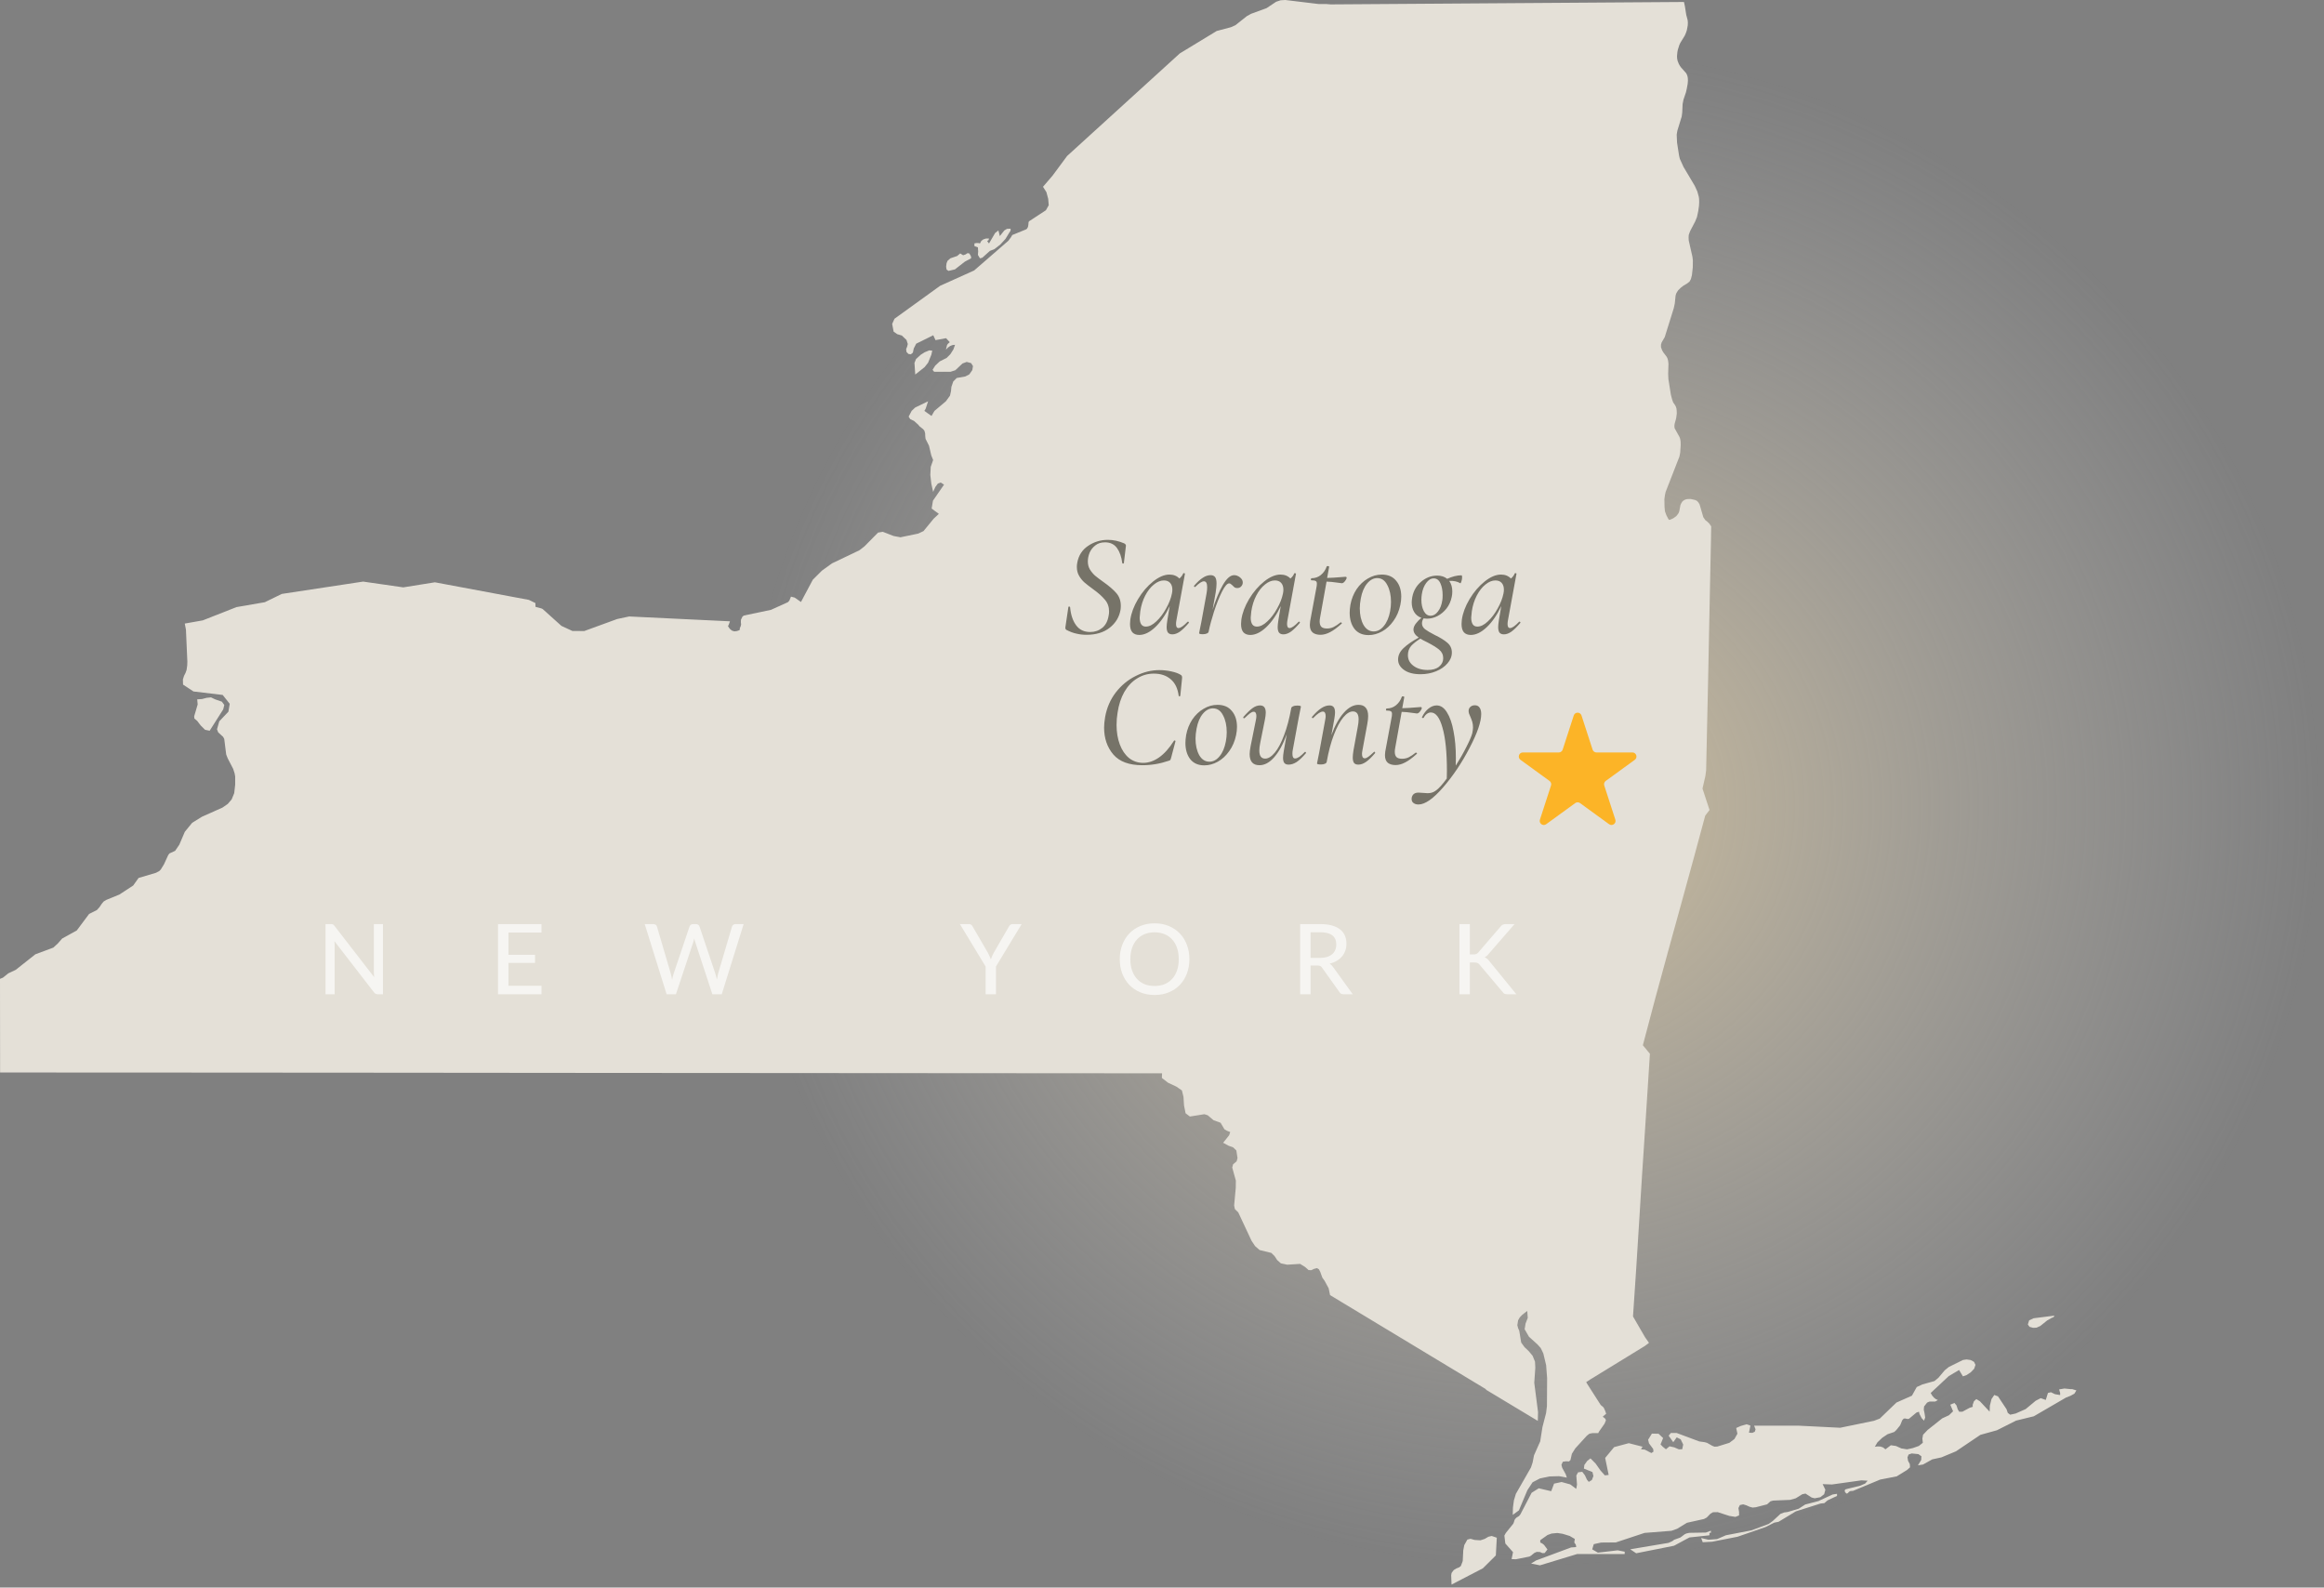 <svg width="571" height="390" viewBox="0 0 571 390" fill="none" xmlns="http://www.w3.org/2000/svg">
<rect x="0" y="0" width="571" height="390" fill="#808080" stroke="none"/>
<ellipse opacity="0.64" cx="375.887" cy="198.042" rx="195.113" ry="187.726" fill="url(#paint0_radial_1579_5716)"/>
<path d="M233.064 66.55L234.626 66.175L237.07 64.27L238.588 63.465V63.091L238.487 62.804L238.141 62.254L237.717 62.188L237.226 62.507L236.635 62.705L235.921 62.254L235.162 62.893L233.51 63.455L232.807 64.071L232.562 64.688L232.461 65.514L232.573 66.231L233.042 66.539M227.172 90.191L228.031 89.101L228.835 87.129L229.047 86.137L228.321 86.071L227.194 86.534L226.246 87.129L225.063 88.208L224.683 89.156L224.873 92.009L227.172 90.191ZM240.34 61.626L240.273 62.628L240.764 63.455L241.355 63.311L243.208 61.637L244.346 61.185L245.775 60.072L247.047 58.684L248.006 57.098L248.174 56.878L248.297 56.613V56.184L247.415 56.217L246.757 56.613L245.652 58.001L245.306 56.613L244.502 57.23L242.996 59.808L242.561 59.257L242.728 59.059H242.806L242.884 58.971L242.996 58.596H242.248L241.623 58.794L241.11 59.18L240.764 59.808L240.608 59.753L240.34 59.698H239.938L239.414 59.797V60.458L240.273 60.767L240.318 61.604M47.785 176.527L48.432 177.078L49.325 178.234L50.385 179.281L51.512 179.512L54.848 174.257L55.105 173.178L54.514 172.374L52.862 171.801L51.847 171.316L50.775 171.426L49.637 171.724L48.454 171.801L48.566 173.057L47.706 175.976L47.762 176.538M499.495 326.196L500.376 326.152L501.302 325.733L502.999 324.367L504.159 323.717L504.371 323.662L504.583 323.541L504.773 323.199L499.662 323.838L498.557 324.356L498.234 325.38L498.658 325.953L499.495 326.185M365.057 341.365C369.32 343.921 373.583 346.488 377.835 349.055L377.891 346.895L376.964 339.691L377.221 336L377.143 334.491L376.551 333.048L375.581 331.891L374.576 330.944L373.75 329.809L373.282 326.945L372.992 326.262L372.802 325.546L372.992 324.345L373.393 323.64L374.041 322.968L375.235 322.042L375.369 323.739L374.833 325.116L374.599 326.537L375.659 328.377L377.768 330.283L378.549 331.153L379.185 332.464L379.877 335.361L380.122 338.534L380.078 345.43L379.866 347.138L378.973 350.586L378.426 354.089L376.897 357.526L376.563 359.267L376.161 360.49L372.445 366.978L371.965 368.576L371.731 370.305L371.675 372.145L373.193 371.032L375.268 366.086L376.551 364.136L378.37 363.189L380.692 362.704L383.057 362.638L384.966 362.99L384.709 362.186L383.827 360.578L383.638 359.84L383.984 359.091L384.754 358.98L385.512 359.013L385.858 358.672L386.204 357.141L387.041 355.808L389.876 352.701L390.512 352.205L391.293 352.051H392.688L392.855 351.71L394.228 349.749L394.574 348.911L394.418 348.526L393.793 348.019L394.462 347.435L394.63 347.325L394.406 346.631L394.083 345.904L393.871 345.629L393.715 345.496L393.436 345.287L393.224 345.045C392.163 343.414 391.114 341.773 390.077 340.131L389.72 339.536L390.635 338.931C395.132 336.177 399.618 333.4 404.126 330.657L405.153 329.886L404.182 328.498C403.189 326.802 402.207 325.094 401.225 323.397C402.307 308.096 403.133 292.783 404.182 277.481C404.606 271.279 404.963 265.066 405.376 258.863L403.646 256.77C407.653 241.325 412.027 225.968 416.212 210.567C417.138 207.163 418.042 203.759 418.968 200.366L420.029 198.989C419.448 197.238 418.879 195.475 418.299 193.723L419.002 190.661L419.192 189.251C419.571 174.004 419.828 158.757 420.151 143.511C420.229 139.633 420.307 135.755 420.397 131.888V131.238L420.441 129.322L419.962 128.616L419.359 128.044L419.035 127.823L418.5 127.063L417.585 123.912L417.294 123.428L416.937 123.042L416.469 122.822L415.442 122.591H414.962L414.516 122.613L414.069 122.723L413.69 122.921L413.344 123.207L413.098 123.604L412.886 124.056L412.596 125.587L412.407 126.072L412.128 126.457L411.837 126.81L411.112 127.328L410.409 127.647L410.164 127.713L410.041 127.68L409.896 127.471L409.438 126.6L409.07 125.598L408.97 124.518L408.936 122.624L409.07 121.643L409.237 120.861L412.63 112.158L412.82 111.2L412.942 109.36L412.92 108.434L412.797 107.74L412.63 107.322L411.447 105.196L411.391 104.667L411.447 104.138L411.826 102.761L411.983 101.604L411.96 100.921L411.904 100.359L411.771 99.93L411.581 99.566L411.079 98.828L410.822 98.079L410.532 96.977L409.918 93.133L409.862 91.789L409.94 89.387L409.851 88.627L409.695 88.043L409.505 87.657L408.668 86.556L408.378 86.06L408.099 85.278V84.672L408.255 84.132L409.014 82.832L411.235 75.727L411.492 74.537L411.681 72.664L411.815 72.157L412.049 71.728L412.317 71.32L412.965 70.681L413.668 70.141L414.426 69.701L415.107 69.183L415.453 68.544L415.699 67.597L415.911 65.702L415.933 63.961L415.821 63.058L414.917 59.081L414.884 58.365L414.917 57.726L415.096 57.197L415.297 56.701L416.524 54.355L416.948 53.297L417.261 51.821L417.44 50.521L417.484 49.695L417.462 48.858L417.384 48.329L417.027 47.029L416.379 45.619L413.634 41.003L412.741 39.042L412.552 38.282L412.049 35.054L411.96 33.093L412.038 32.575L412.139 32.047L413.188 28.632L413.322 27.585L413.411 25.58L413.623 24.489L414.237 22.672L414.426 21.846L414.661 20.568L414.717 19.808L414.694 19.202L414.616 18.761L414.482 18.364L414.27 17.957L413.065 16.613L412.764 16.194L412.474 15.687L412.172 14.916L412.061 14.321L412.038 13.759L412.139 12.724L412.25 12.184L412.607 11.06L412.842 10.543L413.935 8.769L414.192 8.185L414.449 7.447L414.672 6.257L414.705 5.552L414.65 4.946L414.304 3.635L413.98 1.564L413.746 0.485C397.721 0.606 381.696 0.694 365.671 0.815C352.76 0.914 339.859 0.991 326.948 1.08L325.888 0.991H324.002L315.811 0L314.65 0.066L313.546 0.43L311.18 2.005L307.408 3.382L306.359 3.955L303.536 6.191L302.431 6.687L298.938 7.612L289.876 13.12C280.659 21.537 271.408 29.921 262.179 38.326L258.608 43.151L256.264 45.883L257.101 47.205L257.537 48.836L257.67 50.411L256.979 51.645L252.805 54.377L252.704 54.674L252.671 55.181L252.571 55.743L252.325 56.195L252.08 56.36L248.709 57.737L248.363 58.321L247.75 59.147L239.347 66.44L230.988 70.207L219.773 78.305L219.204 79.572L219.561 81.466L220.432 82.083L221.581 82.425L222.719 83.515L223.043 84.507L222.875 85.179L222.63 85.774L222.73 86.468L223.199 86.953L223.791 87.041L224.293 86.622L224.505 85.62L225.107 84.43L229.303 82.359L229.85 83.559L232.439 83.075L233.354 84.055L232.874 84.485L232.685 84.771L232.417 85.906L232.908 85.377L233.443 85.002L234.024 84.771L234.649 84.705L234.247 85.84L233.499 87.019L232.584 87.933L230.888 88.781L229.783 89.817L229.125 90.852L229.526 91.337H233.521L234.716 90.951L236.49 89.288L237.517 88.913L238.599 89.2L239.057 89.927L238.9 90.907L238.164 91.965L237.171 92.483L235.062 92.857L234.213 93.716L233.756 95.049L233.655 96.107L233.41 97.198L232.394 98.586L229.593 100.943L228.868 102.188L227.116 100.943L227.44 100.381L228.031 98.586L224.851 100.117L223.991 100.932L223.255 102.342L223.634 102.959L224.583 103.411L225.598 104.325L225.955 104.755L226.792 105.405L227.116 105.802L227.306 106.451L227.328 107.112L227.406 107.807L228.254 109.492L228.823 111.905L229.27 113.006L228.678 114.692L228.578 116.697L228.823 118.812L229.27 120.839L229.817 119.616L230.43 118.79L231.133 118.536L231.948 119.054L229.225 122.998L228.902 124.937L230.676 126.237L229.415 127.405L226.904 130.467L225.598 131.084L221.246 131.988L219.572 131.679L216.905 130.643L215.745 130.831L212.386 134.224L211.147 135.182L204.418 138.399L201.94 140.184L199.709 142.409L196.796 147.884L195.256 146.805L194.341 146.573L193.939 147.554L193.593 147.928L189.431 149.812L182.78 151.211L182.434 151.453L182.054 152.236L182.032 152.886L182.088 153.403L181.987 153.833L181.753 154.373L181.775 154.648L181.664 154.813L181.072 155.023L180.425 155.1L179.834 154.913L179.32 154.483L178.863 153.833L179.03 153.503L179.354 152.632L154.591 151.442L151.634 152.07L143.543 155.023L140.631 155.001L137.941 153.756L133.332 149.614L133.009 149.46L131.569 149.074L131.547 148.149L129.94 147.366L106.851 143.048L99.084 144.293L89.219 142.872L69.244 145.901L65.059 147.939L58.107 149.14L49.816 152.401L45.396 153.183L45.687 154.692L46.032 162.525L45.999 163.461L45.843 164.585L45.575 165.323L45.218 166.028L44.939 166.91L44.972 168.154V168.176L47.528 169.862L54.715 170.721L56.444 172.902L56.121 174.83L53.878 177.188L53.32 179.149L53.61 179.909L54.815 181.01L55.094 181.517L55.574 185.34L55.942 186.287L57.292 188.887L57.649 190L57.783 190.749V192.754L57.549 194.836L56.924 196.367L55.953 197.502L54.659 198.394L49.615 200.642L47.215 202.129L45.408 204.343L44.057 207.505L43.031 209.014L41.636 209.653L41.346 210.028L40.285 212.33L39.504 213.597L39.158 213.961L38.321 214.412L34.047 215.679L32.719 217.541L29.327 219.755L26.124 221.066L25.466 221.463L25.008 222.014L24.461 222.829L23.814 223.556L21.895 224.514L18.87 228.568L15.266 230.562L14.217 231.763L13.101 232.788L8.693 234.429L3.861 238.252L2.042 239.111L0.725 240.169L0 240.466C0 248.133 0.022 255.801 0.022 263.468C15.646 263.468 31.258 263.479 46.881 263.49C63.062 263.501 79.243 263.512 95.435 263.523C111.226 263.534 127.005 263.545 142.796 263.567C158.486 263.589 174.176 263.6 189.866 263.6C206.092 263.6 222.329 263.622 238.554 263.634C254.189 263.645 269.812 263.667 285.446 263.667H285.513L285.468 264.812L287.008 265.991L289.028 266.938L290.39 267.875L290.78 269.45L290.914 271.587L291.294 273.482L292.354 274.286L295.914 273.714L296.739 273.978L298.146 275.179L299.898 275.818L300.835 277.415L301.449 277.779L302.263 278.098L301.996 278.891L300.522 280.731L301.862 281.458L302.989 281.866L303.77 282.626L304.049 284.488L303.837 285.292L302.966 286.019L302.754 286.812L303.647 290.029L303.625 291.78L303.223 296.154L303.413 297.035L304.239 297.839L307.497 304.802L308.379 306.124L309.483 307.082L312.363 307.787L313.166 308.58L313.791 309.539L314.706 310.354L316.268 310.685L319.438 310.486L320.676 311.257L321.513 312.007L322.205 312.029L322.83 311.72L323.578 311.522L324.047 311.808L324.392 312.469L324.883 313.835L325.453 314.65L326.446 316.479L326.792 318.154C339.569 325.865 352.347 333.577 365.124 341.288M446.934 368.708L443.53 369.6C443.006 369.942 442.47 370.283 441.946 370.625L439.245 371.429L438.319 371.561L437.448 371.903L435.551 373.654L434.558 374.37L430.317 375.946L424.035 377.158L421.881 378.094L419.727 378.248L417.975 377.83L418.355 378.865L420.653 378.744L426.925 377.51L433.799 375.13L435.931 374.051L436.991 373.842L441.22 371.286L447.302 369.358L448.228 369.259L449.032 368.576L451.353 367.485V366.967L450.27 367.133L446.911 368.686M365.615 377.565L364.778 378.05L363.74 378.391L362.29 378.303L361.297 378.017L360.527 378.215L359.768 379.57L359.522 380.848L359.388 383.481L358.931 384.704L358.484 385.045L357.837 385.299L357.179 385.695L356.643 386.422L356.554 386.995L356.643 389.265L364.343 385.266L367.523 382.104L367.758 377.752L366.497 377.323L365.593 377.543M508.991 341.277L507.217 341.101L505.922 341.321L506.168 342.191V342.709L504.884 342.489L503.914 342.015L503.177 342.191L502.641 343.91L501.403 343.469L500.164 344.108L497.698 346.157L495.22 347.248L493.892 347.534L493.301 347.083L493 346.19L490.902 343.029L489.987 342.687L489.306 343.701L488.904 345.309L488.848 346.785L486.449 344.229L485.579 343.701L484.987 344.24L484.675 345.133L484.697 345.596L483.916 345.849L482.164 346.796H481.361L481.003 346.19L480.702 345.243L480.189 344.648L479.184 345.078L479.865 346.697L478.861 347.667L477.209 348.427L473.627 351.269L472.489 352.459L472.321 353.406L472.433 354.431L471.462 355.213L469.956 355.742L468.561 356.039L467.155 355.819L465.838 355.224L464.577 355.037L463.249 356.039L462.68 355.587L462.055 355.367L461.374 355.323L460.649 355.411L461.274 354.332L462.457 353.208L463.773 352.327L465.414 351.776L465.905 351.313L466.786 350.233L466.965 349.903L467.367 348.9L467.713 348.515L468.014 348.449L468.739 348.592L469.041 348.526L470.871 347.006L471.484 346.807L471.618 347.358L472.154 348.394L472.723 349L473.013 348.239L472.857 347.182L472.667 346.312L472.745 345.507L473.482 344.56L474.073 344.307H475.468L476.138 343.932L475.625 343.701L475.167 343.348L474.743 342.852L474.364 342.202L478.805 338.049L481.338 336.551L482.287 338.115L483.157 337.807L484.184 337.135L485.043 336.254L485.367 335.295L485.01 334.546L484.184 334.105L483.18 333.962L482.287 334.094L478.816 335.813L477.823 336.617L476.238 338.49L475.29 339.272L472.355 340.087L470.938 340.737L469.755 342.863L465.949 344.549L461.854 348.493L460.425 349.033L452.123 350.74L441.99 350.233H430.987L431.333 351.137L431.143 351.721L430.552 351.996L429.715 351.952L430.072 350.211L429.135 349.881L427.706 350.299L426.579 350.795L426.88 352.205L426.144 353.505L424.905 354.442L421.948 355.356L421.245 355.389L420.709 355.18L419.426 354.453L418.834 354.287L417.506 354.1L411.927 352.018H410.532L409.985 352.69L411.112 354.287L411.971 353.098L412.942 353.593L413.556 354.86L413.322 356.017L412.496 356.05L411.358 355.554L410.197 355.301L409.315 356.028L408.557 355.422L407.988 354.838L408.624 353.274L407.508 352.216L405.867 352.183L404.941 353.682L405.153 354.563L406.18 355.951L406.258 356.601L405.744 356.953L404.126 356.116L403.211 356.028L403.379 355.642L403.613 355.411L400.187 354.53L396.583 355.499L394.384 358.154L395.243 362.329L394.306 362.44L393.235 361.239L392.052 359.553L390.78 358.264L389.976 358.892L389.273 359.873L389.162 360.776L391.26 361.624L391.494 362.605L391.115 363.585L390.356 364.037L389.909 363.497L389.407 362.418L388.749 361.558L387.722 361.69L387.298 362.484L387.465 364.731L387.276 365.756L385.791 364.654L383.682 364.07L381.83 364.467L381.127 366.328L378.069 365.612L376.317 366.714L373.538 372.046L373.215 372.431L372.556 372.839L372.233 373.192L372.121 373.412L371.909 374.084L371.798 374.326L369.967 376.596L369.621 377.235L369.856 379.174L371.742 381.3L371.396 383.007L372.434 383.051L375.793 382.379L376.172 382.159L376.975 381.498L377.567 381.234L378.37 381.267L378.973 381.542L379.531 381.509L380.201 380.639L379.375 379.526L378.951 379.185L378.437 378.931V378.358L380.223 377.091L381.227 376.728L382.645 376.596L383.939 376.794L385.669 377.323L386.93 378.061L386.796 378.931L387.153 379.438L387.22 379.68L387.264 380.055L386.015 380.143L377.366 383.36L376.183 384.098L378.359 384.539L387.499 381.762H399.183V381.19L397.453 380.848L392.599 381.421L391.204 380.617L391.583 379.339L393.391 378.942L397.007 378.909L404.059 376.574L410.666 376.056L412.061 375.56L414.482 374.084L418.656 373.159L419.337 372.795L420.263 371.848L420.877 371.495L422.037 371.473L424.894 372.398L426.389 372.641L427.282 372.277V371.44L427.126 370.471L427.483 369.732L428.286 369.556L429.09 369.799L429.871 370.151L430.608 370.349L431.389 370.272L434.167 369.556L435.004 368.807L435.674 368.631L439.859 368.455L441.209 368.069L442.827 367.066L443.608 366.912L445.115 367.882L445.862 368.069L447.246 367.805L448.195 367.066L448.485 365.965L447.815 364.588L450.103 364.676L457.334 363.662L458.874 363.751L458.249 364.456L457.022 364.984L453.819 365.767L453.417 365.888L453.217 366.152L453.35 366.604L453.752 366.934L454.02 366.78L454.31 366.461L454.667 366.284L455.292 366.24L461.943 363.475L466.016 362.682L468.55 361.118L469.286 360.468L469.241 359.686L468.806 358.87L468.661 358.011L468.929 357.328L469.688 357.053L471.339 357.218L472.087 357.747L472.031 358.661L471.228 359.972L472.478 359.774L474.754 358.507L476.986 358.022L480.568 356.535L486.583 352.481L490.634 351.357L495.343 348.989L499.707 347.92L507.63 343.315L508.734 342.885L509.672 342.368L510.163 341.564L509.025 341.222M420.017 376.904L419.995 376.662L420.073 376.53L420.363 376.552V376.034L419.125 376.486L415.085 376.552L414.359 376.706L413.924 376.904L412.875 377.697L411.335 378.259L410.878 378.601L409.952 379.019L400.544 380.595L402.006 381.575L411.302 379.724L415.096 377.686L419.973 377.169L420.029 376.893" fill="#E4E0D7"/>
<path d="M94.094 227.014V244.246H92.798C92.598 244.246 92.43 244.21 92.294 244.138C92.166 244.066 92.034 243.95 91.898 243.79L82.166 231.202C82.182 231.418 82.194 231.63 82.202 231.838C82.218 232.046 82.226 232.242 82.226 232.426V244.246H79.982V227.014H81.302C81.526 227.014 81.694 227.042 81.806 227.098C81.918 227.146 82.042 227.262 82.178 227.446L91.934 240.046C91.91 239.814 91.89 239.59 91.874 239.374C91.866 239.15 91.862 238.942 91.862 238.75V227.014H94.094ZM133.049 242.17L133.037 244.246H122.357V227.014H133.037V229.09H124.925V234.55H131.453V236.554H124.925V242.17H133.049ZM182.709 227.014L177.333 244.246H175.029L170.829 231.466C170.733 231.21 170.649 230.902 170.577 230.542C170.489 230.91 170.405 231.218 170.325 231.466L166.077 244.246H163.785L158.409 227.014H160.545C160.769 227.014 160.957 227.07 161.109 227.182C161.261 227.286 161.361 227.43 161.409 227.614L164.805 239.146C164.869 239.37 164.925 239.614 164.973 239.878C165.029 240.142 165.085 240.418 165.141 240.706C165.197 240.418 165.253 240.142 165.309 239.878C165.373 239.614 165.445 239.37 165.525 239.146L169.413 227.614C169.461 227.454 169.561 227.314 169.713 227.194C169.873 227.074 170.061 227.014 170.277 227.014H171.009C171.233 227.014 171.417 227.07 171.561 227.182C171.705 227.294 171.809 227.438 171.873 227.614L175.749 239.146C175.893 239.586 176.021 240.086 176.133 240.646C176.229 240.094 176.333 239.594 176.445 239.146L179.853 227.614C179.893 227.454 179.993 227.314 180.153 227.194C180.313 227.074 180.501 227.014 180.717 227.014H182.709ZM244.706 237.43V244.246H242.162V237.43L235.85 227.014H238.094C238.318 227.014 238.498 227.07 238.634 227.182C238.77 227.286 238.882 227.426 238.97 227.602L242.714 234.046C242.866 234.342 243.002 234.622 243.122 234.886C243.25 235.15 243.362 235.41 243.458 235.666C243.546 235.41 243.646 235.15 243.758 234.886C243.878 234.622 244.014 234.342 244.166 234.046L247.898 227.602C247.978 227.458 248.086 227.326 248.222 227.206C248.366 227.078 248.546 227.014 248.762 227.014H251.018L244.706 237.43ZM292.233 235.63C292.233 236.918 292.025 238.102 291.609 239.182C291.201 240.254 290.621 241.182 289.869 241.966C289.117 242.742 288.217 243.346 287.169 243.778C286.121 244.21 284.957 244.426 283.677 244.426C282.405 244.426 281.241 244.21 280.185 243.778C279.137 243.346 278.237 242.742 277.485 241.966C276.741 241.182 276.161 240.254 275.745 239.182C275.329 238.102 275.121 236.918 275.121 235.63C275.121 234.35 275.329 233.17 275.745 232.09C276.161 231.01 276.741 230.082 277.485 229.306C278.237 228.522 279.137 227.914 280.185 227.482C281.241 227.042 282.405 226.822 283.677 226.822C284.957 226.822 286.121 227.042 287.169 227.482C288.217 227.914 289.117 228.522 289.869 229.306C290.621 230.082 291.201 231.01 291.609 232.09C292.025 233.17 292.233 234.35 292.233 235.63ZM289.617 235.63C289.617 234.606 289.477 233.686 289.197 232.87C288.917 232.054 288.517 231.362 287.997 230.794C287.485 230.226 286.861 229.79 286.125 229.486C285.397 229.182 284.581 229.03 283.677 229.03C282.773 229.03 281.953 229.182 281.217 229.486C280.489 229.79 279.865 230.226 279.345 230.794C278.825 231.362 278.425 232.054 278.145 232.87C277.865 233.686 277.725 234.606 277.725 235.63C277.725 236.662 277.865 237.586 278.145 238.402C278.425 239.21 278.825 239.898 279.345 240.466C279.865 241.034 280.489 241.47 281.217 241.774C281.953 242.07 282.773 242.218 283.677 242.218C284.581 242.218 285.397 242.07 286.125 241.774C286.861 241.47 287.485 241.034 287.997 240.466C288.517 239.898 288.917 239.21 289.197 238.402C289.477 237.586 289.617 236.662 289.617 235.63ZM324.327 235.318C324.983 235.318 325.559 235.238 326.055 235.078C326.559 234.918 326.979 234.694 327.315 234.406C327.651 234.11 327.903 233.762 328.071 233.362C328.239 232.954 328.323 232.506 328.323 232.018C328.323 231.026 327.995 230.278 327.339 229.774C326.691 229.27 325.715 229.018 324.411 229.018H321.999V235.318H324.327ZM332.367 244.246H330.087C329.631 244.246 329.299 244.066 329.091 243.706L324.831 237.73C324.695 237.53 324.547 237.39 324.387 237.31C324.227 237.222 323.987 237.178 323.667 237.178H321.999V244.246H319.443V227.014H324.411C325.523 227.014 326.479 227.13 327.279 227.362C328.087 227.586 328.751 227.91 329.271 228.334C329.799 228.75 330.187 229.254 330.435 229.846C330.691 230.438 330.819 231.102 330.819 231.838C330.819 232.438 330.727 233.002 330.543 233.53C330.359 234.058 330.087 234.534 329.727 234.958C329.375 235.374 328.943 235.734 328.431 236.038C327.919 236.342 327.339 236.574 326.691 236.734C327.011 236.926 327.287 237.194 327.519 237.538L332.367 244.246ZM361.14 234.466H361.98C362.284 234.466 362.528 234.43 362.712 234.358C362.904 234.278 363.076 234.146 363.228 233.962L368.712 227.59C368.888 227.374 369.068 227.226 369.252 227.146C369.436 227.058 369.664 227.014 369.936 227.014H372.12L365.736 234.358C365.576 234.566 365.416 234.734 365.256 234.862C365.104 234.99 364.944 235.098 364.776 235.186C365.216 235.338 365.6 235.646 365.928 236.11L372.564 244.246H370.344C370.184 244.246 370.044 244.234 369.924 244.21C369.812 244.186 369.712 244.154 369.624 244.114C369.544 244.066 369.468 244.01 369.396 243.946C369.332 243.882 369.272 243.806 369.216 243.718L363.54 236.998C363.46 236.894 363.38 236.806 363.3 236.734C363.22 236.662 363.128 236.606 363.024 236.566C362.92 236.518 362.8 236.486 362.664 236.47C362.528 236.446 362.368 236.434 362.184 236.434H361.14V244.246H358.584V227.014H361.14V234.466Z" fill="#F6F5F2"/>
<path d="M386.668 175.765C386.968 174.843 388.271 174.843 388.571 175.765L391.297 184.157C391.431 184.569 391.815 184.848 392.249 184.848H401.073C402.042 184.848 402.445 186.088 401.661 186.657L394.522 191.844C394.171 192.099 394.025 192.55 394.158 192.962L396.885 201.355C397.185 202.276 396.13 203.042 395.347 202.473L388.207 197.286C387.857 197.031 387.382 197.031 387.032 197.286L379.892 202.473C379.109 203.042 378.054 202.276 378.354 201.355L381.081 192.962C381.214 192.55 381.068 192.099 380.717 191.844L373.578 186.657C372.794 186.088 373.197 184.848 374.166 184.848H382.99C383.424 184.848 383.808 184.569 383.941 184.157L386.668 175.765Z" fill="#FCB427"/>
<path opacity="0.64" d="M266.954 155.945C266.09 155.945 265.262 155.849 264.47 155.657C263.678 155.489 262.85 155.177 261.986 154.721C261.794 154.601 261.722 154.373 261.77 154.037L262.49 149.177C262.49 149.057 262.55 148.997 262.67 148.997C262.814 148.997 262.898 149.057 262.922 149.177C263.09 151.025 263.582 152.501 264.398 153.605C265.214 154.709 266.366 155.261 267.854 155.261C268.982 155.261 269.966 154.925 270.806 154.253C271.646 153.581 272.174 152.573 272.39 151.229C272.462 150.869 272.498 150.533 272.498 150.221C272.498 149.069 272.15 148.097 271.454 147.305C270.782 146.489 269.81 145.625 268.538 144.713C267.65 144.065 266.942 143.513 266.414 143.057C265.91 142.601 265.478 142.061 265.118 141.437C264.758 140.813 264.578 140.093 264.578 139.277C264.578 138.917 264.614 138.557 264.686 138.197C265.022 136.421 265.91 135.053 267.35 134.093C268.814 133.109 270.434 132.617 272.21 132.617C273.53 132.617 274.862 132.905 276.206 133.481C276.518 133.649 276.662 133.853 276.638 134.093L276.134 138.305C276.134 138.401 276.062 138.449 275.918 138.449C275.798 138.449 275.738 138.401 275.738 138.305C275.546 136.793 275.114 135.569 274.442 134.633C273.77 133.697 272.786 133.229 271.49 133.229C270.53 133.229 269.738 133.481 269.114 133.985C268.49 134.465 268.022 135.065 267.71 135.785C267.422 136.505 267.278 137.213 267.278 137.909C267.278 138.653 267.446 139.313 267.782 139.889C268.142 140.465 268.562 140.969 269.042 141.401C269.522 141.809 270.218 142.337 271.13 142.985C272.522 143.969 273.578 144.881 274.298 145.721C275.018 146.561 275.378 147.593 275.378 148.817C275.378 149.249 275.354 149.585 275.306 149.825C274.994 151.601 274.106 153.065 272.642 154.217C271.178 155.369 269.282 155.945 266.954 155.945ZM291.789 152.741C291.813 152.717 291.849 152.705 291.897 152.705C291.969 152.705 292.029 152.753 292.077 152.849C292.125 152.921 292.125 152.981 292.077 153.029C291.285 153.965 290.565 154.673 289.917 155.153C289.269 155.609 288.645 155.837 288.045 155.837C287.565 155.837 287.205 155.693 286.965 155.405C286.749 155.117 286.641 154.661 286.641 154.037C286.641 153.653 286.701 153.077 286.821 152.309L287.397 148.889C286.365 151.073 285.177 152.801 283.833 154.073C282.489 155.345 281.181 155.981 279.909 155.981C279.189 155.981 278.625 155.765 278.217 155.333C277.833 154.877 277.641 154.193 277.641 153.281C277.641 153.065 277.665 152.717 277.713 152.237C277.953 150.581 278.589 148.889 279.621 147.161C280.677 145.409 281.913 143.969 283.329 142.841C284.745 141.713 286.077 141.149 287.325 141.149C288.333 141.149 289.149 141.473 289.773 142.121C290.229 141.737 290.541 141.317 290.709 140.861C290.757 140.813 290.805 140.789 290.853 140.789C290.925 140.789 290.997 140.813 291.069 140.861C291.141 140.885 291.165 140.909 291.141 140.933L289.053 152.309C288.981 152.669 288.945 152.993 288.945 153.281C288.945 153.953 289.149 154.289 289.557 154.289C290.061 154.289 290.805 153.773 291.789 152.741ZM281.529 153.929C282.345 153.929 283.197 153.509 284.085 152.669C284.997 151.829 285.801 150.773 286.497 149.501C287.217 148.229 287.697 147.005 287.937 145.829C288.009 145.493 288.045 145.169 288.045 144.857C288.045 144.161 287.865 143.609 287.505 143.201C287.145 142.793 286.629 142.589 285.957 142.589C285.141 142.589 284.325 142.925 283.509 143.597C282.693 144.245 281.985 145.145 281.385 146.297C280.785 147.449 280.377 148.745 280.161 150.185C280.065 150.953 280.017 151.457 280.017 151.697C280.017 153.185 280.521 153.929 281.529 153.929ZM303.22 141.293C303.724 141.293 304.204 141.473 304.66 141.833C305.116 142.193 305.344 142.613 305.344 143.093C305.344 143.453 305.212 143.777 304.948 144.065C304.708 144.329 304.396 144.461 304.012 144.461C303.748 144.461 303.532 144.413 303.364 144.317C303.196 144.197 303.016 144.029 302.824 143.813C302.704 143.693 302.572 143.585 302.428 143.489C302.308 143.369 302.164 143.309 301.996 143.309C301.516 143.309 300.928 143.993 300.232 145.361C299.56 146.705 298.912 148.325 298.288 150.221C297.688 152.093 297.244 153.749 296.956 155.189C296.908 155.381 296.764 155.525 296.524 155.621C296.284 155.741 295.96 155.801 295.552 155.801C294.928 155.801 294.616 155.717 294.616 155.549C294.64 155.405 294.712 155.033 294.832 154.433C294.976 153.833 295.084 153.305 295.156 152.849L296.452 145.757C296.548 145.205 296.596 144.701 296.596 144.245C296.596 143.285 296.332 142.805 295.804 142.805C295.3 142.805 294.592 143.261 293.68 144.173C293.656 144.197 293.62 144.209 293.572 144.209C293.5 144.209 293.44 144.173 293.392 144.101C293.344 144.005 293.344 143.933 293.392 143.885C294.16 142.997 294.868 142.349 295.516 141.941C296.164 141.509 296.8 141.293 297.424 141.293C297.928 141.293 298.3 141.449 298.54 141.761C298.78 142.073 298.9 142.601 298.9 143.345C298.9 143.921 298.828 144.665 298.684 145.577L297.928 149.789C298.696 147.317 299.536 145.289 300.448 143.705C301.384 142.097 302.308 141.293 303.22 141.293ZM319.07 152.741C319.094 152.717 319.13 152.705 319.178 152.705C319.25 152.705 319.31 152.753 319.358 152.849C319.406 152.921 319.406 152.981 319.358 153.029C318.566 153.965 317.846 154.673 317.198 155.153C316.55 155.609 315.926 155.837 315.326 155.837C314.846 155.837 314.486 155.693 314.246 155.405C314.03 155.117 313.922 154.661 313.922 154.037C313.922 153.653 313.982 153.077 314.102 152.309L314.678 148.889C313.646 151.073 312.458 152.801 311.114 154.073C309.77 155.345 308.462 155.981 307.19 155.981C306.47 155.981 305.906 155.765 305.498 155.333C305.114 154.877 304.922 154.193 304.922 153.281C304.922 153.065 304.946 152.717 304.994 152.237C305.234 150.581 305.87 148.889 306.902 147.161C307.958 145.409 309.194 143.969 310.61 142.841C312.026 141.713 313.358 141.149 314.606 141.149C315.614 141.149 316.43 141.473 317.054 142.121C317.51 141.737 317.822 141.317 317.99 140.861C318.038 140.813 318.086 140.789 318.134 140.789C318.206 140.789 318.278 140.813 318.35 140.861C318.422 140.885 318.446 140.909 318.422 140.933L316.334 152.309C316.262 152.669 316.226 152.993 316.226 153.281C316.226 153.953 316.43 154.289 316.838 154.289C317.342 154.289 318.086 153.773 319.07 152.741ZM308.81 153.929C309.626 153.929 310.478 153.509 311.366 152.669C312.278 151.829 313.082 150.773 313.778 149.501C314.498 148.229 314.978 147.005 315.218 145.829C315.29 145.493 315.326 145.169 315.326 144.857C315.326 144.161 315.146 143.609 314.786 143.201C314.426 142.793 313.91 142.589 313.238 142.589C312.422 142.589 311.606 142.925 310.79 143.597C309.974 144.245 309.266 145.145 308.666 146.297C308.066 147.449 307.658 148.745 307.442 150.185C307.346 150.953 307.298 151.457 307.298 151.697C307.298 153.185 307.802 153.929 308.81 153.929ZM330.609 141.689C330.705 141.689 330.777 141.725 330.825 141.797C330.873 141.869 330.885 141.953 330.861 142.049C330.789 142.289 330.633 142.553 330.393 142.841C330.153 143.129 329.913 143.273 329.673 143.273C329.553 143.273 329.097 143.213 328.305 143.093C327.537 142.973 326.745 142.901 325.929 142.877L324.345 151.697C324.273 152.057 324.237 152.381 324.237 152.669C324.237 153.269 324.381 153.713 324.669 154.001C324.957 154.265 325.413 154.397 326.037 154.397C326.613 154.397 327.153 154.277 327.657 154.037C328.185 153.773 328.761 153.389 329.385 152.885H329.421C329.493 152.885 329.565 152.921 329.637 152.993C329.709 153.065 329.721 153.125 329.673 153.173C328.593 154.157 327.633 154.865 326.793 155.297C325.977 155.729 325.185 155.945 324.417 155.945C323.649 155.945 323.025 155.765 322.545 155.405C322.065 155.021 321.825 154.385 321.825 153.497C321.825 153.353 321.849 153.065 321.897 152.633L323.409 144.497C323.505 144.089 323.553 143.717 323.553 143.381C323.553 143.045 323.457 142.829 323.265 142.733C323.073 142.613 322.713 142.553 322.185 142.553C322.113 142.553 322.077 142.493 322.077 142.373C322.077 142.301 322.089 142.229 322.113 142.157C322.161 142.085 322.197 142.049 322.221 142.049C323.109 142.049 323.877 141.785 324.525 141.257C325.197 140.705 325.677 140.009 325.965 139.169C325.965 139.097 326.049 139.061 326.217 139.061C326.313 139.061 326.397 139.085 326.469 139.133C326.565 139.157 326.601 139.181 326.577 139.205L326.073 141.977C326.649 141.953 327.201 141.929 327.729 141.905C328.257 141.857 328.737 141.821 329.169 141.797C329.865 141.725 330.345 141.689 330.609 141.689ZM336.256 156.017C334.768 156.017 333.616 155.513 332.8 154.505C332.008 153.473 331.612 152.141 331.612 150.509C331.612 149.981 331.672 149.333 331.792 148.565C332.056 147.149 332.56 145.877 333.304 144.749C334.072 143.621 334.996 142.745 336.076 142.121C337.156 141.473 338.296 141.149 339.496 141.149C341.032 141.149 342.208 141.653 343.024 142.661C343.864 143.645 344.284 144.953 344.284 146.585C344.284 147.209 344.212 147.869 344.068 148.565C343.756 150.077 343.192 151.397 342.376 152.525C341.584 153.653 340.648 154.517 339.568 155.117C338.488 155.717 337.384 156.017 336.256 156.017ZM337.516 155.117C338.452 155.117 339.28 154.673 340 153.785C340.744 152.897 341.26 151.685 341.548 150.149C341.692 149.381 341.764 148.625 341.764 147.881C341.764 146.249 341.464 144.869 340.864 143.741C340.288 142.589 339.46 142.013 338.38 142.013C337.468 142.013 336.64 142.457 335.896 143.345C335.152 144.233 334.636 145.457 334.348 147.017C334.18 147.929 334.096 148.733 334.096 149.429C334.096 151.037 334.396 152.393 334.996 153.497C335.62 154.577 336.46 155.117 337.516 155.117ZM359.058 141.329C359.178 141.329 359.238 141.485 359.238 141.797C359.238 142.133 359.178 142.481 359.058 142.841C358.962 143.177 358.866 143.321 358.77 143.273C358.074 142.841 357.174 142.649 356.07 142.697C356.574 143.417 356.826 144.281 356.826 145.289C356.826 145.793 356.778 146.249 356.682 146.657C356.466 147.713 356.046 148.649 355.422 149.465C354.798 150.257 354.054 150.881 353.19 151.337C352.35 151.769 351.486 151.985 350.598 151.985C350.382 151.985 350.106 151.961 349.77 151.913C349.506 152.297 349.374 152.705 349.374 153.137C349.374 153.689 349.626 154.169 350.13 154.577C350.634 154.961 351.426 155.429 352.506 155.981C353.85 156.629 354.882 157.265 355.602 157.889C356.346 158.513 356.718 159.317 356.718 160.301C356.718 161.261 356.358 162.149 355.638 162.965C354.942 163.781 354.006 164.429 352.83 164.909C351.654 165.389 350.382 165.629 349.014 165.629C347.31 165.629 345.966 165.281 344.982 164.585C343.998 163.889 343.506 163.037 343.506 162.029C343.506 160.997 343.95 160.061 344.838 159.221C345.702 158.381 346.95 157.517 348.582 156.629C347.718 156.029 347.286 155.369 347.286 154.649C347.286 154.481 347.298 154.361 347.322 154.289C347.418 153.881 347.622 153.485 347.934 153.101C348.246 152.693 348.678 152.249 349.23 151.769C348.462 151.505 347.874 151.037 347.466 150.365C347.058 149.693 346.854 148.889 346.854 147.953C346.854 147.665 346.902 147.233 346.998 146.657C347.286 145.145 348.006 143.897 349.158 142.913C350.334 141.905 351.654 141.401 353.118 141.401C354.102 141.401 354.918 141.665 355.566 142.193C356.838 141.617 358.002 141.329 359.058 141.329ZM354.378 147.413C354.426 147.149 354.45 146.741 354.45 146.189C354.45 145.061 354.27 144.101 353.91 143.309C353.55 142.493 352.998 142.085 352.254 142.085C351.582 142.085 350.97 142.457 350.418 143.201C349.866 143.945 349.506 144.869 349.338 145.973C349.266 146.429 349.23 146.885 349.23 147.341C349.23 148.445 349.434 149.381 349.842 150.149C350.25 150.893 350.802 151.265 351.498 151.265C352.17 151.265 352.77 150.917 353.298 150.221C353.85 149.525 354.21 148.589 354.378 147.413ZM354.594 161.705C354.594 160.841 354.258 160.133 353.586 159.581C352.938 159.053 351.966 158.453 350.67 157.781C349.95 157.445 349.386 157.145 348.978 156.881C348.018 157.481 347.262 158.081 346.71 158.681C346.182 159.305 345.918 160.061 345.918 160.949C345.918 162.005 346.362 162.869 347.25 163.541C348.162 164.237 349.338 164.585 350.778 164.585C352.002 164.585 352.938 164.309 353.586 163.757C354.258 163.205 354.594 162.521 354.594 161.705ZM373.246 152.741C373.27 152.717 373.306 152.705 373.354 152.705C373.426 152.705 373.486 152.753 373.534 152.849C373.582 152.921 373.582 152.981 373.534 153.029C372.742 153.965 372.022 154.673 371.374 155.153C370.726 155.609 370.102 155.837 369.502 155.837C369.022 155.837 368.662 155.693 368.422 155.405C368.206 155.117 368.098 154.661 368.098 154.037C368.098 153.653 368.158 153.077 368.278 152.309L368.854 148.889C367.822 151.073 366.634 152.801 365.29 154.073C363.946 155.345 362.638 155.981 361.366 155.981C360.646 155.981 360.082 155.765 359.674 155.333C359.29 154.877 359.098 154.193 359.098 153.281C359.098 153.065 359.122 152.717 359.17 152.237C359.41 150.581 360.046 148.889 361.078 147.161C362.134 145.409 363.37 143.969 364.786 142.841C366.202 141.713 367.534 141.149 368.782 141.149C369.79 141.149 370.606 141.473 371.23 142.121C371.686 141.737 371.998 141.317 372.166 140.861C372.214 140.813 372.262 140.789 372.31 140.789C372.382 140.789 372.454 140.813 372.526 140.861C372.598 140.885 372.622 140.909 372.598 140.933L370.51 152.309C370.438 152.669 370.402 152.993 370.402 153.281C370.402 153.953 370.606 154.289 371.014 154.289C371.518 154.289 372.262 153.773 373.246 152.741ZM362.986 153.929C363.802 153.929 364.654 153.509 365.542 152.669C366.454 151.829 367.258 150.773 367.954 149.501C368.674 148.229 369.154 147.005 369.394 145.829C369.466 145.493 369.502 145.169 369.502 144.857C369.502 144.161 369.322 143.609 368.962 143.201C368.602 142.793 368.086 142.589 367.414 142.589C366.598 142.589 365.782 142.925 364.966 143.597C364.15 144.245 363.442 145.145 362.842 146.297C362.242 147.449 361.834 148.745 361.618 150.185C361.522 150.953 361.474 151.457 361.474 151.697C361.474 153.185 361.978 153.929 362.986 153.929ZM280.671 187.981C277.431 187.981 275.055 187.105 273.543 185.353C272.031 183.577 271.275 181.369 271.275 178.729C271.275 178.009 271.359 177.145 271.527 176.137C271.935 173.857 272.811 171.841 274.155 170.089C275.523 168.337 277.155 166.993 279.051 166.057C280.947 165.097 282.879 164.617 284.847 164.617C285.831 164.617 286.815 164.725 287.799 164.941C288.807 165.157 289.587 165.445 290.139 165.805C290.283 165.901 290.367 166.009 290.391 166.129C290.439 166.225 290.451 166.405 290.427 166.669L289.995 170.917C289.971 171.013 289.899 171.061 289.779 171.061C289.659 171.061 289.599 171.013 289.599 170.917C289.359 169.093 288.699 167.737 287.619 166.849C286.563 165.937 285.183 165.481 283.479 165.481C281.991 165.481 280.623 165.877 279.375 166.669C278.127 167.437 277.083 168.541 276.243 169.981C275.427 171.421 274.875 173.113 274.587 175.057C274.419 176.041 274.335 177.049 274.335 178.081C274.335 179.857 274.599 181.453 275.127 182.869C275.655 184.285 276.411 185.401 277.395 186.217C278.403 187.009 279.567 187.405 280.887 187.405C282.207 187.405 283.503 186.961 284.775 186.073C286.071 185.161 287.295 183.793 288.447 181.969C288.495 181.921 288.543 181.897 288.591 181.897C288.663 181.897 288.723 181.921 288.771 181.969C288.819 182.017 288.831 182.065 288.807 182.113L287.763 186.073C287.691 186.361 287.619 186.565 287.547 186.685C287.475 186.781 287.331 186.853 287.115 186.901C285.027 187.621 282.879 187.981 280.671 187.981ZM295.897 188.017C294.409 188.017 293.257 187.513 292.441 186.505C291.649 185.473 291.253 184.141 291.253 182.509C291.253 181.981 291.313 181.333 291.433 180.565C291.697 179.149 292.201 177.877 292.945 176.749C293.713 175.621 294.637 174.745 295.717 174.121C296.797 173.473 297.937 173.149 299.137 173.149C300.673 173.149 301.849 173.653 302.665 174.661C303.505 175.645 303.925 176.953 303.925 178.585C303.925 179.209 303.853 179.869 303.709 180.565C303.397 182.077 302.833 183.397 302.017 184.525C301.225 185.653 300.289 186.517 299.209 187.117C298.129 187.717 297.025 188.017 295.897 188.017ZM297.157 187.117C298.093 187.117 298.921 186.673 299.641 185.785C300.385 184.897 300.901 183.685 301.189 182.149C301.333 181.381 301.405 180.625 301.405 179.881C301.405 178.249 301.105 176.869 300.505 175.741C299.929 174.589 299.101 174.013 298.021 174.013C297.109 174.013 296.281 174.457 295.537 175.345C294.793 176.233 294.277 177.457 293.989 179.017C293.821 179.929 293.737 180.733 293.737 181.429C293.737 183.037 294.037 184.393 294.637 185.497C295.261 186.577 296.101 187.117 297.157 187.117ZM320.57 184.741C320.594 184.717 320.63 184.705 320.678 184.705C320.75 184.705 320.81 184.753 320.858 184.849C320.906 184.921 320.906 184.981 320.858 185.029C320.018 186.013 319.262 186.733 318.59 187.189C317.918 187.621 317.258 187.837 316.61 187.837C316.13 187.837 315.782 187.705 315.566 187.441C315.35 187.177 315.242 186.745 315.242 186.145C315.242 185.761 315.302 185.209 315.422 184.489L316.142 180.385C315.278 182.785 314.258 184.657 313.082 186.001C311.93 187.321 310.718 187.981 309.446 187.981C307.838 187.981 307.034 187.069 307.034 185.245C307.034 184.789 307.118 184.117 307.286 183.229L308.582 176.821C308.654 176.461 308.69 176.161 308.69 175.921C308.69 175.201 308.462 174.841 308.006 174.841C307.766 174.841 307.466 174.973 307.106 175.237C306.77 175.501 306.338 175.885 305.81 176.389C305.762 176.437 305.714 176.461 305.666 176.461C305.594 176.461 305.534 176.425 305.486 176.353C305.438 176.257 305.45 176.173 305.522 176.101C306.362 175.141 307.094 174.433 307.718 173.977C308.342 173.521 308.966 173.293 309.59 173.293C310.526 173.293 310.994 173.881 310.994 175.057C310.994 175.513 310.922 176.101 310.778 176.821L309.626 182.545C309.482 183.265 309.41 183.877 309.41 184.381C309.41 185.701 309.89 186.361 310.85 186.361C311.618 186.361 312.41 185.869 313.226 184.885C314.042 183.901 314.798 182.473 315.494 180.601C316.214 178.729 316.802 176.509 317.258 173.941C317.306 173.749 317.45 173.605 317.69 173.509C317.93 173.389 318.266 173.329 318.698 173.329C319.322 173.329 319.634 173.413 319.634 173.581L319.49 174.301C319.274 175.333 319.142 175.993 319.094 176.281L317.618 184.309C317.57 184.525 317.546 184.825 317.546 185.209C317.546 185.953 317.762 186.325 318.194 186.325C318.482 186.325 318.83 186.193 319.238 185.929C319.646 185.641 320.09 185.245 320.57 184.741ZM337.554 184.741C337.602 184.693 337.638 184.669 337.662 184.669C337.734 184.669 337.794 184.717 337.842 184.813C337.89 184.885 337.89 184.957 337.842 185.029C337.026 185.989 336.294 186.697 335.646 187.153C334.998 187.609 334.362 187.837 333.738 187.837C333.258 187.837 332.91 187.705 332.694 187.441C332.478 187.153 332.37 186.697 332.37 186.073C332.37 185.665 332.43 185.077 332.55 184.309L333.594 178.585C333.738 177.865 333.81 177.241 333.81 176.713C333.81 175.417 333.342 174.769 332.406 174.769C331.638 174.769 330.846 175.261 330.03 176.245C329.214 177.229 328.446 178.657 327.726 180.529C327.006 182.401 326.418 184.621 325.962 187.189C325.914 187.381 325.77 187.525 325.53 187.621C325.29 187.741 324.966 187.801 324.558 187.801C323.91 187.801 323.586 187.717 323.586 187.549L323.73 186.829C323.946 185.797 324.078 185.137 324.126 184.849L325.602 176.821C325.674 176.461 325.71 176.161 325.71 175.921C325.71 175.177 325.482 174.805 325.026 174.805C324.45 174.805 323.658 175.333 322.65 176.389C322.626 176.413 322.59 176.425 322.542 176.425C322.47 176.425 322.41 176.389 322.362 176.317C322.314 176.221 322.314 176.149 322.362 176.101C323.178 175.141 323.934 174.433 324.63 173.977C325.326 173.521 325.998 173.293 326.646 173.293C327.126 173.293 327.474 173.437 327.69 173.725C327.906 173.989 328.014 174.421 328.014 175.021C328.014 175.381 327.954 175.921 327.834 176.641L327.114 180.601C327.978 178.249 328.986 176.425 330.138 175.129C331.29 173.809 332.502 173.149 333.774 173.149C334.566 173.149 335.154 173.377 335.538 173.833C335.946 174.289 336.15 174.985 336.15 175.921C336.15 176.473 336.078 177.133 335.934 177.901L334.746 184.309C334.674 184.669 334.638 184.969 334.638 185.209C334.638 185.929 334.866 186.289 335.322 186.289C335.562 186.289 335.862 186.157 336.222 185.893C336.582 185.629 337.026 185.245 337.554 184.741ZM349.066 173.689C349.162 173.689 349.234 173.725 349.282 173.797C349.33 173.869 349.342 173.953 349.318 174.049C349.246 174.289 349.09 174.553 348.85 174.841C348.61 175.129 348.37 175.273 348.13 175.273C348.01 175.273 347.554 175.213 346.762 175.093C345.994 174.973 345.202 174.901 344.386 174.877L342.802 183.697C342.73 184.057 342.694 184.381 342.694 184.669C342.694 185.269 342.838 185.713 343.126 186.001C343.414 186.265 343.87 186.397 344.494 186.397C345.07 186.397 345.61 186.277 346.114 186.037C346.642 185.773 347.218 185.389 347.842 184.885H347.878C347.95 184.885 348.022 184.921 348.094 184.993C348.166 185.065 348.178 185.125 348.13 185.173C347.05 186.157 346.09 186.865 345.25 187.297C344.434 187.729 343.642 187.945 342.874 187.945C342.106 187.945 341.482 187.765 341.002 187.405C340.522 187.021 340.282 186.385 340.282 185.497C340.282 185.353 340.306 185.065 340.354 184.633L341.866 176.497C341.962 176.089 342.01 175.717 342.01 175.381C342.01 175.045 341.914 174.829 341.722 174.733C341.53 174.613 341.17 174.553 340.642 174.553C340.57 174.553 340.534 174.493 340.534 174.373C340.534 174.301 340.546 174.229 340.57 174.157C340.618 174.085 340.654 174.049 340.678 174.049C341.566 174.049 342.334 173.785 342.982 173.257C343.654 172.705 344.134 172.009 344.422 171.169C344.422 171.097 344.506 171.061 344.674 171.061C344.77 171.061 344.854 171.085 344.926 171.133C345.022 171.157 345.058 171.181 345.034 171.205L344.53 173.977C345.106 173.953 345.658 173.929 346.186 173.905C346.714 173.857 347.194 173.821 347.626 173.797C348.322 173.725 348.802 173.689 349.066 173.689ZM362.381 173.257C362.885 173.257 363.269 173.449 363.533 173.833C363.797 174.217 363.929 174.745 363.929 175.417C363.929 177.313 362.981 180.073 361.085 183.697C359.213 187.321 357.053 190.549 354.605 193.381C352.157 196.213 350.129 197.629 348.521 197.629C348.017 197.629 347.609 197.509 347.297 197.269C346.985 197.053 346.829 196.705 346.829 196.225L346.865 195.901C347.057 195.109 347.609 194.713 348.521 194.713C348.761 194.713 349.145 194.737 349.673 194.785C350.153 194.833 350.513 194.857 350.753 194.857C351.545 194.857 352.205 194.653 352.733 194.245C353.429 193.789 354.341 192.793 355.469 191.257L355.505 189.385C355.505 184.825 355.145 181.297 354.425 178.801C353.729 176.281 352.769 175.021 351.545 175.021C351.233 175.021 350.921 175.129 350.609 175.345C350.297 175.561 350.033 175.873 349.817 176.281C349.793 176.353 349.721 176.389 349.601 176.389C349.433 176.389 349.361 176.317 349.385 176.173C349.817 175.261 350.357 174.553 351.005 174.049C351.653 173.545 352.313 173.293 352.985 173.293C353.969 173.293 354.809 173.857 355.505 174.985C356.225 176.113 356.765 177.661 357.125 179.629C357.509 181.573 357.701 183.757 357.701 186.181C357.701 187.021 357.689 187.657 357.665 188.089C358.649 186.553 359.513 185.041 360.257 183.553C361.025 182.065 361.517 180.925 361.733 180.133C361.853 179.533 361.913 179.053 361.913 178.693C361.913 178.189 361.853 177.733 361.733 177.325C361.613 176.917 361.445 176.473 361.229 175.993C361.133 175.753 361.037 175.525 360.941 175.309C360.869 175.069 360.833 174.853 360.833 174.661C360.833 174.253 360.977 173.917 361.265 173.653C361.553 173.389 361.925 173.257 362.381 173.257Z" fill="#393529"/>
<defs>
<radialGradient id="paint0_radial_1579_5716" cx="0" cy="0" r="1" gradientUnits="userSpaceOnUse" gradientTransform="translate(375.887 198.042) rotate(90) scale(187.726 195.113)">
<stop stop-color="#FCE3AE"/>
<stop offset="1" stop-color="#D9D9D9" stop-opacity="0"/>
</radialGradient>
</defs>
</svg>
